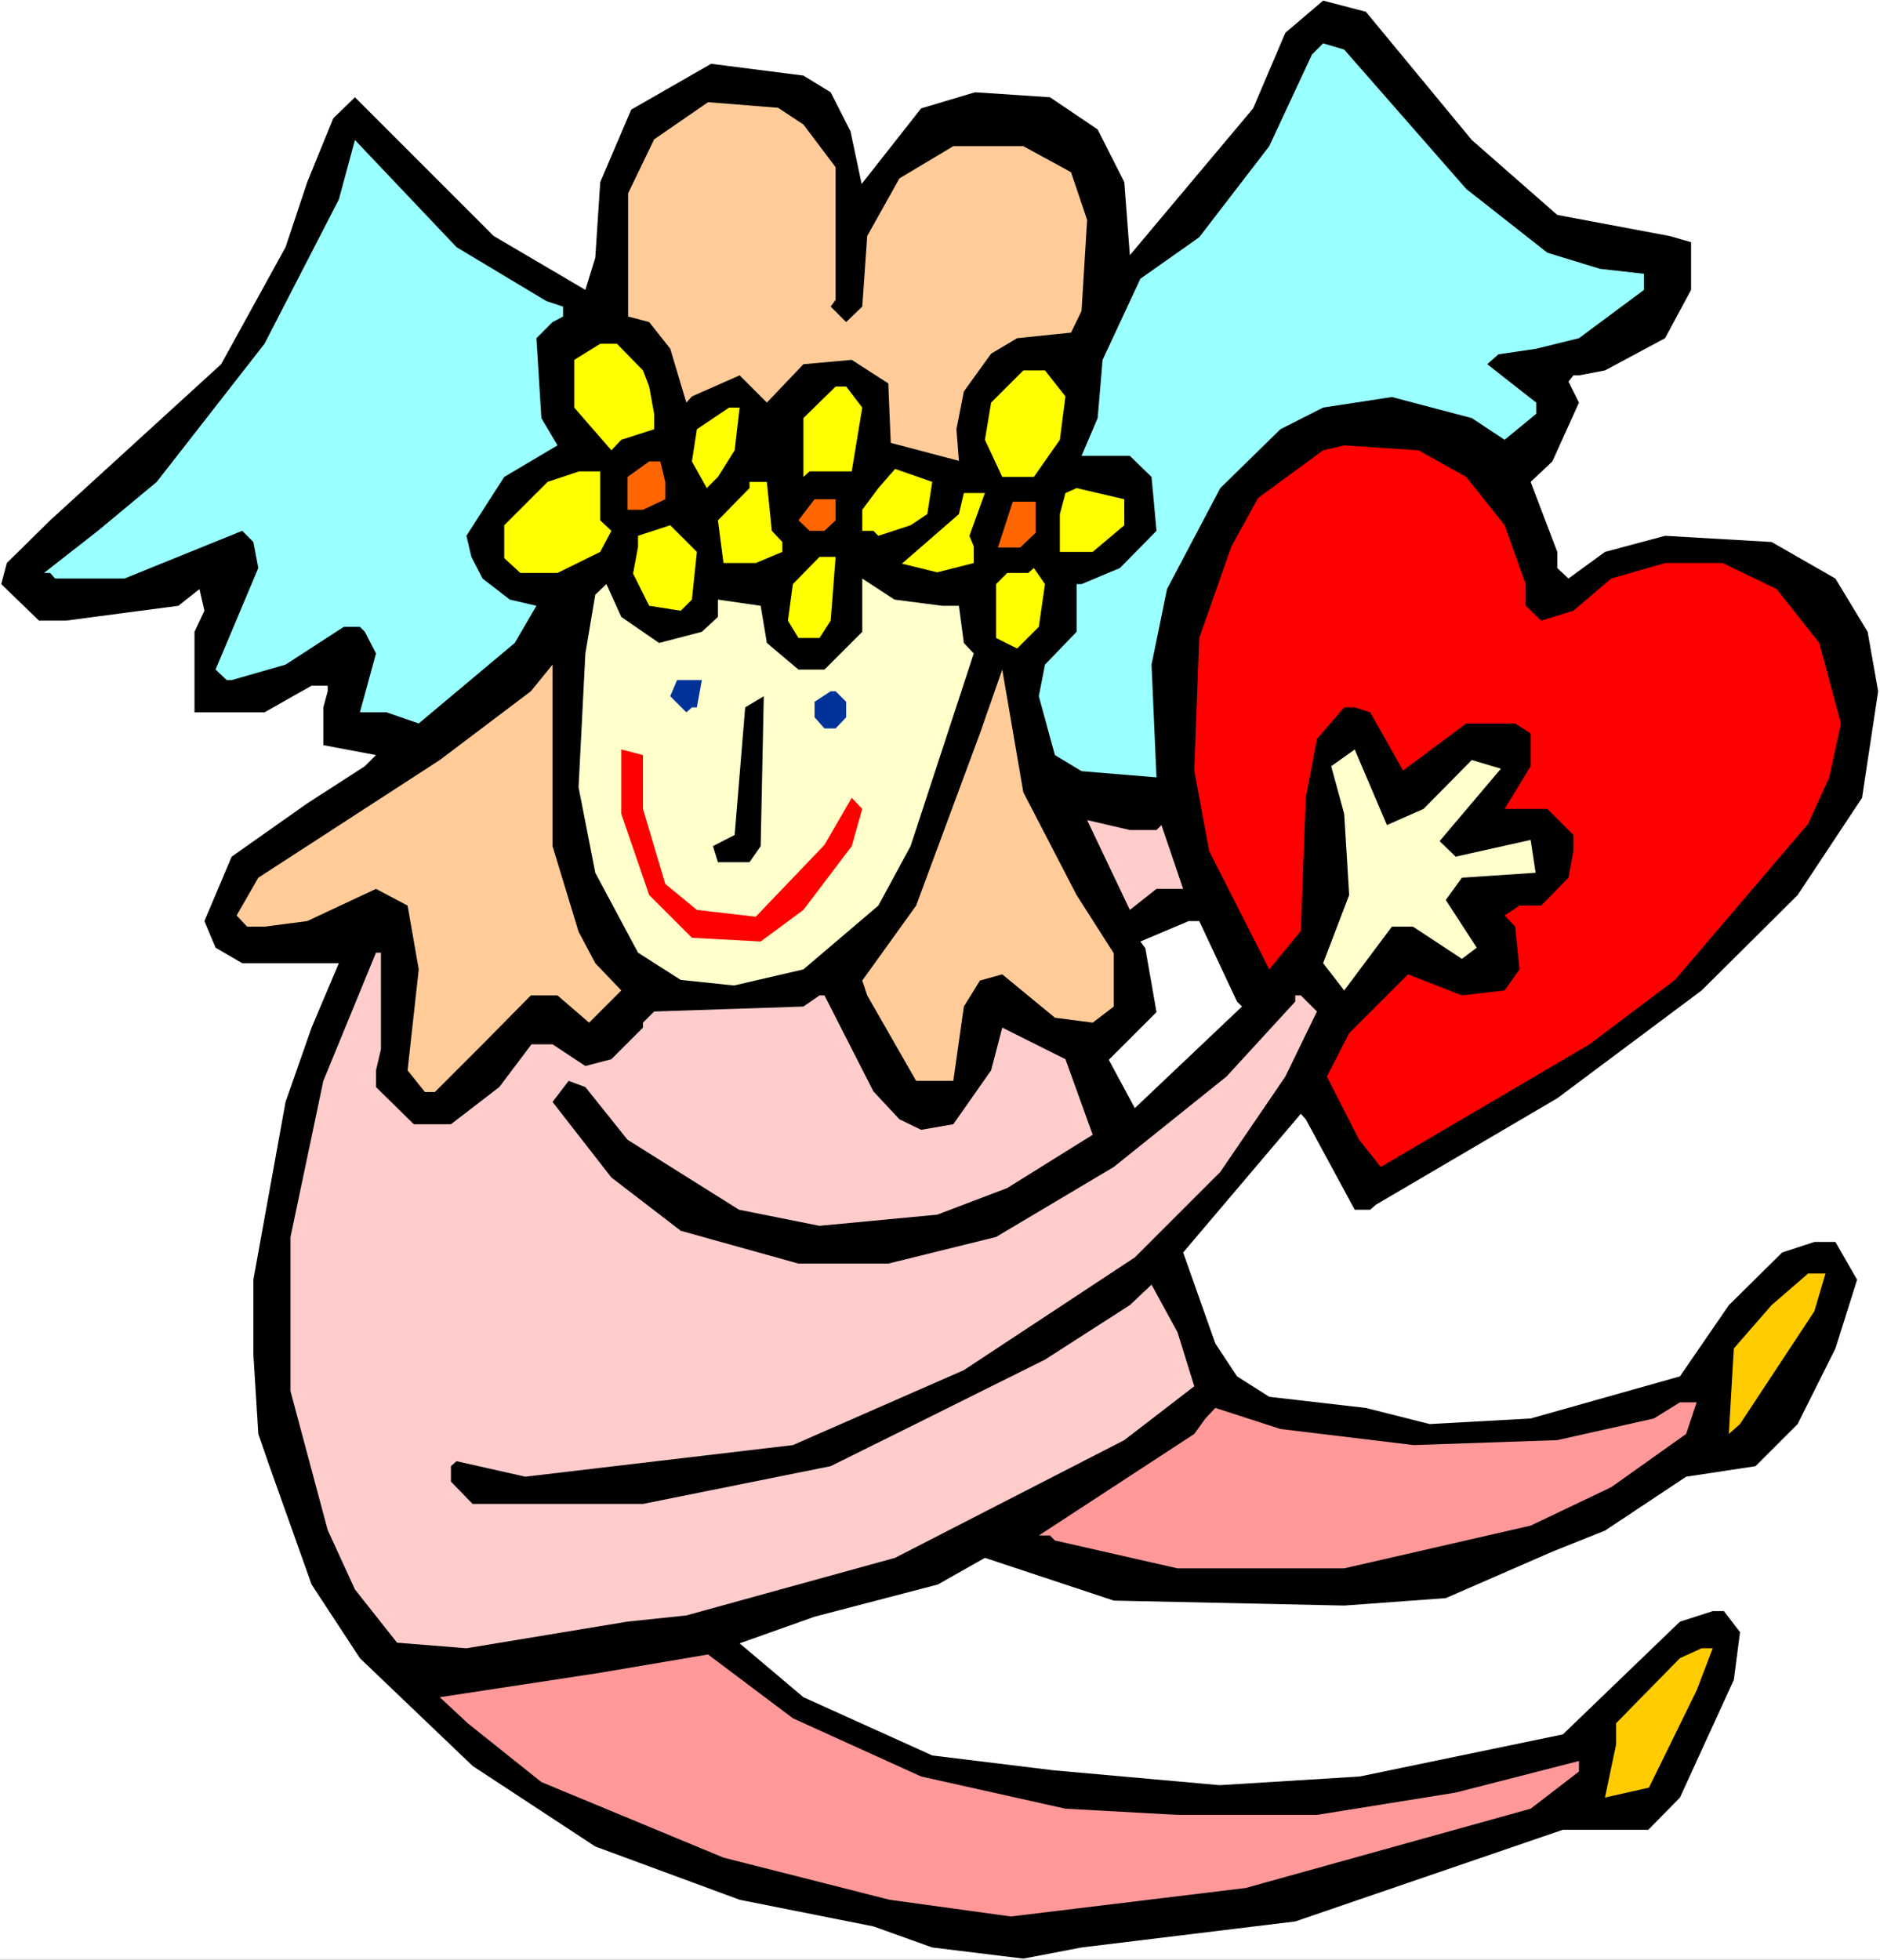 <?xml version="1.0" encoding="UTF-8" standalone="no"?>
<svg
   version="1.0"
   width="129.766mm"
   height="135.256mm"
   id="svg36"
   sodipodi:docname="Angel &amp; Heart 06.wmf"
   xmlns:inkscape="http://www.inkscape.org/namespaces/inkscape"
   xmlns:sodipodi="http://sodipodi.sourceforge.net/DTD/sodipodi-0.dtd"
   xmlns="http://www.w3.org/2000/svg"
   xmlns:svg="http://www.w3.org/2000/svg">
  <rect width="100%" height="100%" fill="#333333" stroke="none"/>
  <sodipodi:namedview
     id="namedview36"
     pagecolor="#ffffff"
     bordercolor="#000000"
     borderopacity="0.25"
     inkscape:showpageshadow="2"
     inkscape:pageopacity="0.0"
     inkscape:pagecheckerboard="0"
     inkscape:deskcolor="#d1d1d1"
     inkscape:document-units="mm" />
  <defs
     id="defs1">
    <pattern
       id="WMFhbasepattern"
       patternUnits="userSpaceOnUse"
       width="6"
       height="6"
       x="0"
       y="0" />
  </defs>
  <path
     style="fill:#ffffff;fill-opacity:1;fill-rule:evenodd;stroke:none"
     d="M 0,511.205 H 490.455 V 0 H 0 Z"
     id="path1" />
  <path
     style="fill:#000000;fill-opacity:1;fill-rule:evenodd;stroke:none"
     d="m 383.961,36.515 22.301,19.55 29.25,5.493 5.656,1.616 v 12.441 l -6.787,12.602 -15.675,8.402 -6.787,1.293 h -1.454 l -1.293,1.616 2.747,5.493 -6.949,15.349 -5.656,5.332 6.949,18.257 v 4.201 l 2.909,2.747 9.534,-6.947 15.675,-4.201 27.795,1.616 16.645,9.533 8.403,13.895 2.747,15.511 -4.202,27.79 -16.806,25.366 -25.048,24.882 -37.653,28.113 -47.349,27.79 -1.454,1.293 h -4.04 l -12.766,-23.589 -1.293,-1.454 -30.704,36.191 8.403,23.751 5.656,8.563 8.403,5.332 25.21,2.908 16.645,4.201 26.341,-1.454 38.946,-10.987 12.766,-18.58 13.898,-13.733 8.403,-2.747 h 5.494 l 5.656,9.856 -5.656,17.934 -9.858,19.711 -10.989,10.987 -18.099,2.747 -21.17,14.057 -13.736,5.493 -27.795,12.118 -26.502,1.939 -60.115,-1.293 -33.613,-11.148 -12.282,6.947 -32.158,8.402 -19.554,6.947 16.645,14.057 33.613,15.188 31.674,3.878 43.309,3.878 36.522,-2.262 53.005,-10.987 30.542,-29.406 8.565,-2.747 h 2.909 l 4.202,5.493 -1.616,12.441 -14.059,30.698 -8.242,8.402 h -22.301 l -69.811,23.912 -55.752,6.786 -15.19,2.908 -23.755,-2.908 -15.352,-5.493 -34.906,-6.947 -37.653,-13.895 -31.997,-21.004 -29.411,-28.113 -12.605,-19.227 -10.989,-30.86 -2.909,-8.402 -1.293,-20.842 v -19.388 L 74.498,287.432 81.285,268.043 88.395,251.24 H 63.186 l -6.949,-4.039 -2.909,-6.947 7.11,-16.803 19.715,-13.895 15.029,-9.694 2.909,-2.908 -13.736,-2.585 v -9.856 l 1.131,-4.201 v -1.454 h -4.202 l -12.282,6.947 H 50.742 v -21.004 l 2.586,-5.493 -1.293,-5.655 -5.494,4.362 -29.411,3.878 H 10.181 L 0.323,152.36 1.778,146.866 13.09,135.718 57.691,95.003 74.498,64.466 l 5.656,-16.965 6.787,-16.642 5.656,-5.493 36.198,36.191 23.917,14.057 2.586,-8.402 1.293,-19.711 8.08,-18.904 20.846,-11.956 24.078,3.07 7.11,4.362 5.171,10.179 2.909,13.733 15.514,-19.711 14.059,-4.201 19.554,1.293 12.443,8.402 6.949,13.733 1.454,19.065 32.158,-38.292 8.403,-19.711 9.858,-8.402 11.15,2.908 z"
     id="path2" />
  <path
     style="fill:#99ffff;fill-opacity:1;fill-rule:evenodd;stroke:none"
     d="m 382.507,49.279 21.17,16.642 13.736,4.201 11.474,1.293 v 4.201 l -16.968,12.602 -11.15,2.747 -9.858,1.454 -2.909,2.585 12.766,10.017 v 2.908 l -8.242,6.786 -8.565,-5.655 -20.846,-5.493 -17.938,2.747 -11.15,5.655 -15.675,15.349 -13.898,26.336 -4.04,19.711 1.293,29.406 -19.554,-1.616 -6.949,-4.201 -4.202,-15.349 1.616,-8.24 8.242,-8.563 V 152.36 h 1.293 l 10.019,-4.201 9.534,-9.694 -1.293,-14.057 -5.656,-5.493 h -12.605 l 4.202,-9.856 1.293,-15.187 9.858,-21.166 15.352,-10.825 18.261,-23.751 11.15,-23.912 2.909,-2.908 5.494,1.616 z"
     id="path3" />
  <path
     style="fill:#ffcc99;fill-opacity:1;fill-rule:evenodd;stroke:none"
     d="m 209.595,32.475 8.403,11.148 v 34.576 l -1.293,1.777 4.04,4.039 4.202,-4.039 1.293,-18.419 8.403,-15.026 14.059,-8.402 h 18.261 l 12.443,6.786 4.202,12.441 -1.454,23.751 -2.747,5.655 -14.059,1.454 -6.787,4.039 -7.11,9.856 -1.939,9.856 0.646,8.24 -17.776,-4.686 -0.646,-15.511 -9.534,-6.14 -12.605,1.131 -9.534,10.017 -7.11,-7.109 -12.443,5.493 -1.454,1.616 -4.202,-14.057 -5.494,-6.947 -5.494,-1.454 V 50.41 l 6.787,-14.057 14.059,-9.694 18.261,1.454 z"
     id="path4" />
  <path
     style="fill:#99ffff;fill-opacity:1;fill-rule:evenodd;stroke:none"
     d="m 142.531,78.523 4.363,1.454 v 2.585 l -2.747,1.454 -4.202,4.201 1.293,20.842 4.202,7.109 -13.898,8.24 -9.858,15.349 1.293,5.493 2.909,5.655 7.11,5.493 6.949,1.616 -5.656,9.694 -25.048,21.004 -8.403,-2.908 h -6.949 l 4.202,-15.349 -2.909,-5.655 -1.293,-1.293 h -4.202 l -15.19,9.856 -14.059,4.039 h -1.293 l -2.909,-2.747 11.15,-26.497 -1.293,-6.786 -2.909,-2.908 -30.704,12.441 H 14.382 l -1.293,-1.454 H 11.474 L 25.533,138.465 40.885,125.701 69.003,89.671 88.395,52.025 92.597,36.515 119.099,64.466 Z"
     id="path5" />
  <path
     style="fill:#ffff00;fill-opacity:1;fill-rule:evenodd;stroke:none"
     d="m 167.741,96.618 1.616,4.201 1.293,7.109 v 4.039 l -8.565,2.747 -2.586,2.747 -9.696,-11.148 V 93.872 l 6.787,-4.201 h 4.363 z"
     id="path6" />
  <path
     style="fill:#ffff00;fill-opacity:1;fill-rule:evenodd;stroke:none"
     d="m 277.952,103.404 -1.454,11.31 -6.787,9.694 h -8.242 l -4.525,-9.694 1.616,-9.694 8.403,-8.402 h 5.656 z"
     id="path7" />
  <path
     style="fill:#ffff00;fill-opacity:1;fill-rule:evenodd;stroke:none"
     d="m 224.947,106.312 -2.747,16.642 h -10.989 l -1.616,1.454 v -15.349 l 8.403,-8.24 h 2.747 z"
     id="path8" />
  <path
     style="fill:#ffff00;fill-opacity:1;fill-rule:evenodd;stroke:none"
     d="m 191.657,117.461 -4.363,6.947 -2.909,2.908 -3.878,-6.947 1.293,-8.402 8.403,-5.655 h 2.747 z"
     id="path9" />
  <path
     style="fill:#ff0000;fill-opacity:1;fill-rule:evenodd;stroke:none"
     d="m 382.507,124.408 10.019,12.602 5.494,15.349 v 5.655 l 4.04,3.878 8.403,-2.585 9.858,-8.402 14.059,-4.039 h 15.029 l 14.059,6.786 11.15,14.057 5.656,21.004 -3.07,14.057 -5.494,12.118 -34.744,40.715 -22.301,16.803 -54.459,31.991 -5.656,-7.109 -8.403,-16.48 5.818,-11.31 15.352,-15.349 14.059,5.493 11.15,-1.293 3.878,-5.493 -1.131,-11.148 -2.747,-2.908 3.878,-2.585 h 5.656 l 7.11,-7.271 1.293,-6.947 v -4.201 l -6.787,-6.786 h -11.15 l 6.787,-11.148 v -8.563 l -4.04,-2.585 h -12.766 l -16.483,12.279 -8.565,-15.188 -4.04,-1.293 h -2.747 l -7.11,8.24 -2.909,15.349 -1.293,34.737 -8.242,10.017 -15.675,-30.86 -3.878,-21.004 1.293,-34.576 8.403,-23.912 6.949,-12.602 16.968,-12.441 5.494,-1.293 19.392,1.293 z"
     id="path10" />
  <path
     style="fill:#ff6600;fill-opacity:1;fill-rule:evenodd;stroke:none"
     d="m 173.558,125.701 v 4.524 l -5.818,2.747 h -4.04 v -8.563 l 5.656,-4.039 h 2.909 z"
     id="path11" />
  <path
     style="fill:#ffff00;fill-opacity:1;fill-rule:evenodd;stroke:none"
     d="m 156.59,135.718 2.909,2.747 -2.909,5.493 -11.15,5.493 h -9.696 l -4.202,-3.878 v -8.563 l 11.312,-11.31 8.242,-2.747 h 5.494 z"
     id="path12" />
  <path
     style="fill:#ffff00;fill-opacity:1;fill-rule:evenodd;stroke:none"
     d="m 201.353,138.465 2.747,2.908 v 2.585 l -6.949,2.908 h -8.403 l -1.454,-11.148 8.242,-8.402 v -1.616 h 4.525 z"
     id="path13" />
  <path
     style="fill:#ffff00;fill-opacity:1;fill-rule:evenodd;stroke:none"
     d="m 241.915,134.102 -4.363,2.908 -8.403,2.747 -1.293,-1.293 h -2.909 v -5.493 l 4.202,-5.655 4.363,-5.009 9.696,3.393 z"
     id="path14" />
  <path
     style="fill:#ffff00;fill-opacity:1;fill-rule:evenodd;stroke:none"
     d="m 293.304,137.011 -8.242,6.947 h -8.565 v -9.856 l 1.454,-5.493 2.909,-1.293 12.443,2.908 z"
     id="path15" />
  <path
     style="fill:#ffff00;fill-opacity:1;fill-rule:evenodd;stroke:none"
     d="m 252.904,139.757 1.131,2.747 v 4.362 l -9.534,2.424 -9.211,-2.262 14.867,-12.926 1.293,-5.493 h 5.494 z"
     id="path16" />
  <path
     style="fill:#ff6600;fill-opacity:1;fill-rule:evenodd;stroke:none"
     d="m 217.998,135.718 -2.909,2.747 h -3.878 l -2.909,-2.747 4.202,-5.493 h 5.494 z"
     id="path17" />
  <path
     style="fill:#ff6600;fill-opacity:1;fill-rule:evenodd;stroke:none"
     d="m 270.195,138.949 -4.04,3.878 h -5.818 L 264.216,130.871 h 5.979 z"
     id="path18" />
  <path
     style="fill:#ffff00;fill-opacity:1;fill-rule:evenodd;stroke:none"
     d="m 180.507,156.399 -2.909,2.908 -8.242,-1.293 -4.202,-8.402 1.293,-6.947 v -2.908 l 8.403,-2.747 6.949,6.947 z"
     id="path19" />
  <path
     style="fill:#ffff00;fill-opacity:1;fill-rule:evenodd;stroke:none"
     d="m 216.705,161.892 -2.909,4.524 h -5.494 l -2.747,-4.524 1.293,-9.533 6.949,-7.109 h 4.202 z"
     id="path20" />
  <path
     style="fill:#ffff00;fill-opacity:1;fill-rule:evenodd;stroke:none"
     d="m 271.003,163.508 -5.656,5.655 -5.494,-2.747 V 152.36 l 2.909,-2.908 h 5.494 l 1.454,-1.293 2.909,4.201 z"
     id="path21" />
  <path
     style="fill:#ffffcc;fill-opacity:1;fill-rule:evenodd;stroke:none"
     d="m 245.793,158.015 h 4.363 l 1.293,9.694 2.586,2.747 -16.483,50.248 -8.403,15.511 -19.554,16.642 -18.099,4.201 -13.898,-1.454 -11.15,-7.109 -11.15,-20.842 -4.363,-22.297 1.778,-34.899 2.586,-15.349 2.909,-2.747 3.878,8.563 9.858,6.786 11.15,-2.908 4.202,-3.878 v -4.524 l 11.15,1.616 1.616,9.694 8.242,6.947 h 6.787 l 9.858,-9.856 v -13.895 l 8.403,5.493 z"
     id="path22" />
  <path
     style="fill:#ffcc99;fill-opacity:1;fill-rule:evenodd;stroke:none"
     d="m 150.934,243 4.363,8.24 6.787,7.109 -8.403,8.402 -8.242,-7.109 h -6.949 l -12.605,12.764 -12.443,12.441 h -2.586 l -4.525,-5.655 2.909,-26.336 -2.909,-16.642 -8.242,-4.362 -17.938,8.402 -11.15,1.454 h -4.525 l -2.747,-2.908 5.656,-9.856 47.349,-30.698 23.755,-17.934 5.656,-6.947 v 47.34 z"
     id="path23" />
  <path
     style="fill:#ffcc99;fill-opacity:1;fill-rule:evenodd;stroke:none"
     d="m 280.86,233.467 9.696,15.188 v 13.895 l -5.494,4.201 -9.858,-1.293 -13.736,-11.31 -5.818,1.616 -4.202,6.786 -2.747,19.388 h -9.696 l -12.766,-22.297 -1.293,-3.878 14.059,-19.55 16.645,-44.916 5.818,-16.642 5.494,31.991 z"
     id="path24" />
  <path
     style="fill:#003299;fill-opacity:1;fill-rule:evenodd;stroke:none"
     d="M 181.8,184.512 H 180.507 l -1.454,1.293 -4.202,-4.201 1.778,-4.201 h 6.464 z"
     id="path25" />
  <path
     style="fill:#003299;fill-opacity:1;fill-rule:evenodd;stroke:none"
     d="m 220.745,183.058 v 4.039 l -2.747,2.908 h -2.909 l -2.586,-2.908 v -4.039 l 4.202,-2.747 h 1.293 z"
     id="path26" />
  <path
     style="fill:#000000;fill-opacity:1;fill-rule:evenodd;stroke:none"
     d="m 198.445,220.703 -2.909,4.201 h -8.242 l -1.293,-4.201 5.656,-2.908 2.747,-33.283 4.848,-2.908 z"
     id="path27" />
  <path
     style="fill:#ff0000;fill-opacity:1;fill-rule:evenodd;stroke:none"
     d="m 167.741,211.009 5.818,19.55 8.242,6.786 15.352,1.777 17.938,-18.742 7.11,-12.279 2.747,2.908 -2.747,9.694 -12.605,16.642 -11.15,8.24 -17.938,-0.969 -11.15,-11.148 -7.272,-21.166 v -16.803 l 5.656,1.454 z"
     id="path28" />
  <path
     style="fill:#ffffcc;fill-opacity:1;fill-rule:evenodd;stroke:none"
     d="m 361.822,215.21 9.534,-4.201 12.605,-12.764 7.595,2.262 -15.998,18.904 4.202,4.039 19.554,-4.362 1.293,8.563 -19.23,1.293 -4.202,5.816 8.08,12.441 -3.878,2.908 -12.766,-8.402 h -5.494 l -12.443,16.642 -5.494,-7.109 6.787,-17.773 -1.293,-21.166 -3.394,-12.441 6.141,-4.362 z"
     id="path29" />
  <path
     style="fill:#ffcccc;fill-opacity:1;fill-rule:evenodd;stroke:none"
     d="m 301.707,216.503 1.293,-1.293 5.656,16.642 h -6.949 l -6.949,5.493 -11.15,-23.428 11.15,2.585 z"
     id="path30" />
  <path
     style="fill:#ffffff;fill-opacity:1;fill-rule:evenodd;stroke:none"
     d="m 322.715,261.257 1.293,1.293 -27.957,26.497 -6.787,-12.602 12.443,-12.441 -2.909,-16.642 -1.293,-1.777 12.605,-5.332 h 2.747 z"
     id="path31" />
  <path
     style="fill:#ffcccc;fill-opacity:1;fill-rule:evenodd;stroke:none"
     d="m 99.384,273.698 -1.293,5.493 v 4.362 l 9.858,9.694 h 9.696 l 12.605,-9.694 8.403,-11.148 h 5.494 l 8.565,5.655 6.787,-1.777 8.242,-8.24 v -1.293 l 2.909,-2.908 38.946,-1.293 4.202,-2.908 h 1.293 l 12.766,25.043 6.787,7.271 5.656,2.747 8.403,-1.454 9.858,-14.057 2.909,-11.148 16.483,8.24 7.11,19.711 -22.301,13.895 -18.261,6.947 -30.704,2.908 -21.008,-4.201 -29.088,-18.257 -10.989,-13.733 -4.363,-1.616 -4.202,5.493 15.352,19.711 18.099,13.895 30.704,8.563 h 23.432 l 28.118,-6.947 30.704,-18.257 29.411,-23.589 17.938,-19.55 v -1.616 h 1.454 l 4.202,4.201 -8.242,16.965 -16.968,24.882 -22.301,22.297 -44.602,29.406 -44.602,19.55 -69.811,8.24 -17.938,-4.039 -1.454,1.293 v 4.039 l 5.656,5.816 h 44.44 l 48.965,-9.856 19.554,-9.694 36.36,-18.096 22.139,-14.218 5.656,-5.332 6.787,12.441 4.363,14.057 -18.261,14.057 -59.792,30.698 -54.459,15.026 -15.352,1.616 -42.016,6.947 -18.099,-1.454 -10.989,-13.895 -7.11,-15.511 -9.696,-36.191 v -40.231 l 8.565,-40.715 13.736,-33.445 h 1.293 z"
     id="path32" />
  <path
     style="fill:#ffcc00;fill-opacity:1;fill-rule:evenodd;stroke:none"
     d="m 473.326,342.042 -19.392,29.406 -2.909,2.585 1.293,-22.297 9.858,-11.31 9.534,-8.24 h 4.525 z"
     id="path33" />
  <path
     style="fill:#ff9999;fill-opacity:1;fill-rule:evenodd;stroke:none"
     d="m 439.875,374.033 -19.554,13.895 -21.008,10.017 -48.642,11.148 h -43.47 l -31.997,-7.271 -1.293,-1.293 h -2.909 l 40.562,-26.497 2.909,-4.039 2.586,-2.747 16.968,5.493 34.744,4.201 37.491,-1.293 25.21,-5.655 6.787,-4.201 h 4.363 z"
     id="path34" />
  <path
     style="fill:#ffcc00;fill-opacity:1;fill-rule:evenodd;stroke:none"
     d="m 442.622,440.922 -12.443,25.366 -11.474,2.585 2.909,-13.895 v -5.493 l 16.645,-16.965 5.656,-2.585 h 2.909 z"
     id="path35" />
  <path
     style="fill:#ff9999;fill-opacity:1;fill-rule:evenodd;stroke:none"
     d="m 240.299,463.38 37.653,8.402 29.25,1.616 h 36.36 l 36.198,-5.816 32.158,-8.24 v 2.747 l -12.605,9.694 -74.336,20.681 -61.246,7.432 -31.674,-4.362 -43.309,-10.987 -47.51,-19.711 -19.23,-15.349 -7.272,-6.786 41.37,-6.301 28.603,-4.847 22.139,16.642 z"
     id="path36" />
</svg>
